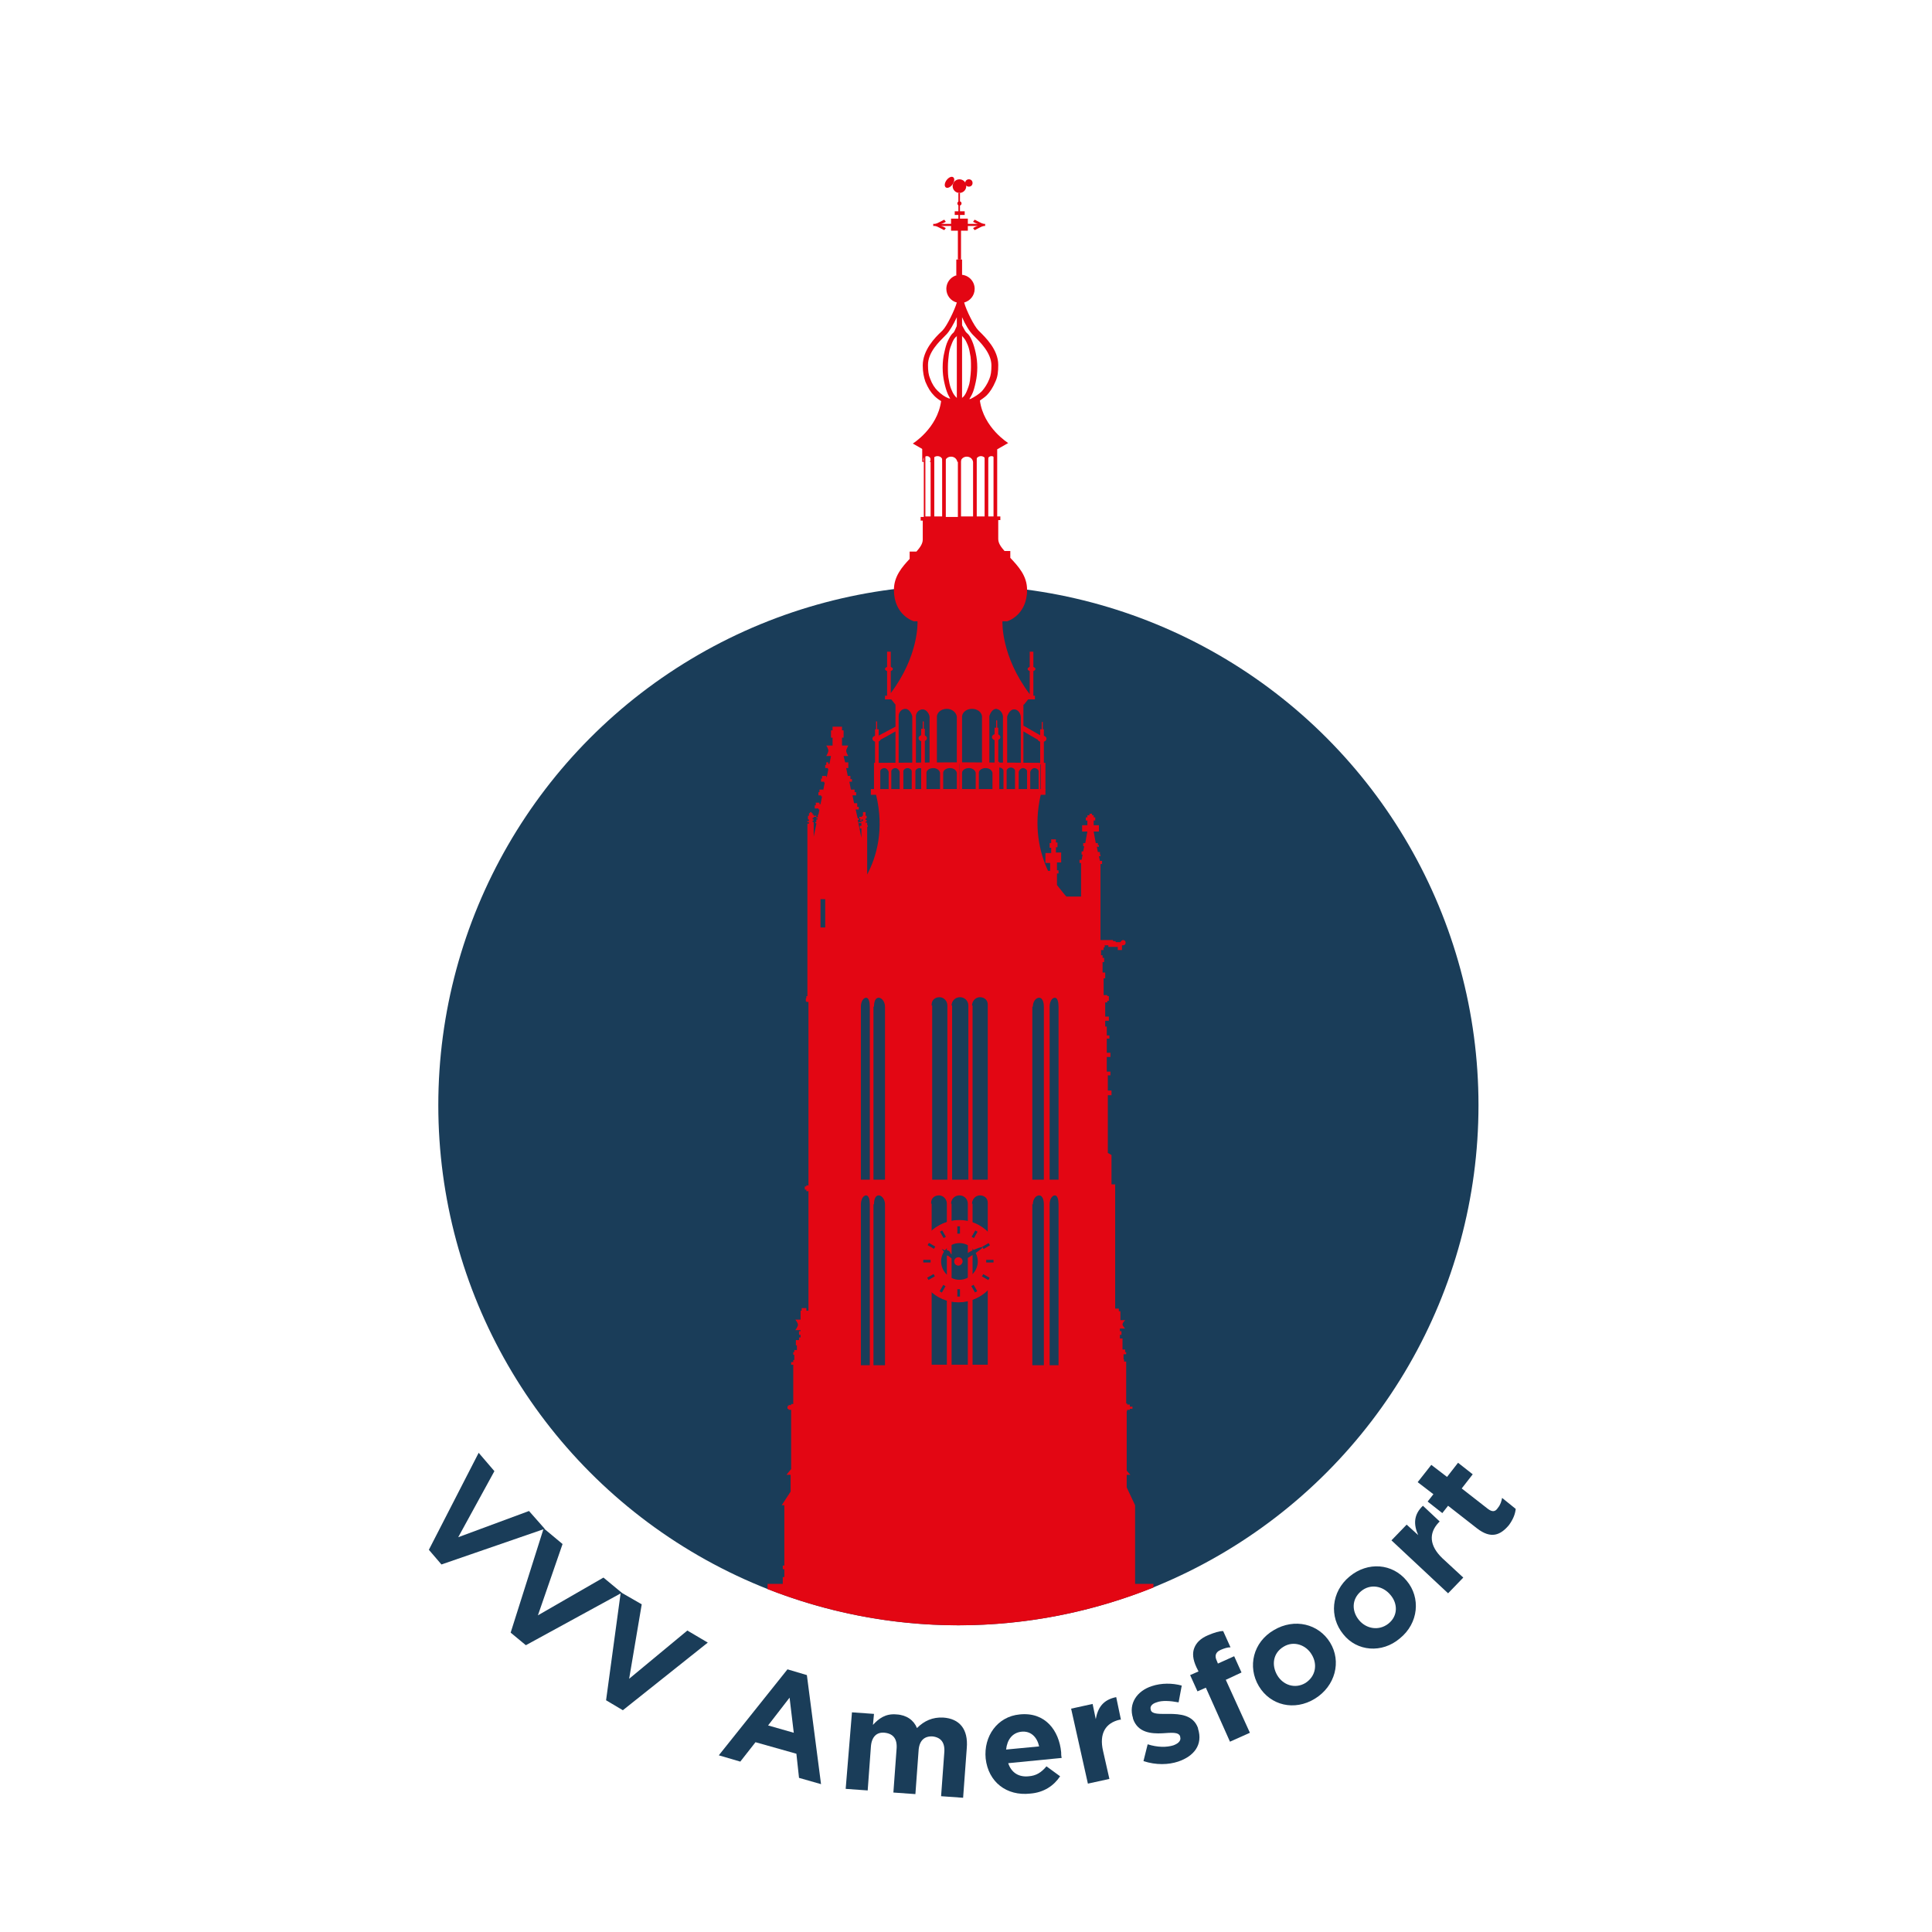 <?xml version="1.0" encoding="utf-8"?>
<!-- Generator: Adobe Illustrator 26.0.2, SVG Export Plug-In . SVG Version: 6.00 Build 0)  -->
<svg version="1.1" id="Laag_1" xmlns="http://www.w3.org/2000/svg" xmlns:xlink="http://www.w3.org/1999/xlink" x="0px" y="0px"
	 viewBox="0 0 368.5 368.5" style="enable-background:new 0 0 368.5 368.5;" xml:space="preserve">
<style type="text/css">
	.st0{fill:#1A3D59;}
	.st1{fill:none;stroke:#E31513;stroke-width:1.244;stroke-miterlimit:10;}
	.st2{fill:#E30613;}
</style>
<g id="Laag_1_00000020358692245340992350000017487634098292896135_">
	<circle class="st0" cx="182.8" cy="210.8" r="99.2"/>
	<g>
		<path class="st0" d="M91.3,277.1l3,3.5l-6.9,12.6l13.5-5l3,3.4l-19.7,6.8l-2.4-2.8L91.3,277.1z"/>
		<path class="st0" d="M103.7,291.5l3.6,3l-4.7,13.6l12.5-7.2l3.5,2.9l-18.3,10l-2.9-2.4L103.7,291.5z"/>
		<path class="st0" d="M118.4,303.7l4,2.3l-2.4,14.2l11.1-9.2l3.9,2.3l-16.2,12.9l-3.2-1.9L118.4,303.7z"/>
		<path class="st0" d="M150.2,318.4l3.7,1.1l2.7,20.8l-4.2-1.2l-0.5-4.6l-7.8-2.2l-2.9,3.7l-4.1-1.2L150.2,318.4z M151.4,330.5
			l-0.8-6.7l-4.1,5.3L151.4,330.5z"/>
		<path class="st0" d="M162.5,326.6l4.2,0.3l-0.2,2.1c1.1-1.2,2.4-2.2,4.5-2c1.9,0.1,3.3,1.1,3.9,2.6c1.4-1.4,3-2.1,5-2
			c3.1,0.2,4.8,2.2,4.5,5.8l-0.7,9.5l-4.2-0.3l0.6-8.2c0.2-2-0.6-3-2.2-3.2c-1.6-0.1-2.6,0.8-2.7,2.8l-0.6,8.2l-4.2-0.3l0.6-8.2
			c0.2-2-0.6-3-2.2-3.2s-2.6,0.8-2.7,2.8l-0.6,8.2l-4.2-0.3L162.5,326.6z"/>
		<path class="st0" d="M188,335.4L188,335.4c-0.4-4.2,2.2-8,6.5-8.4c4.9-0.5,7.5,3.1,7.9,7.2c0,0.3,0,0.7,0.1,1.1l-10.2,1
			c0.6,1.8,2,2.7,3.9,2.5c1.4-0.1,2.4-0.7,3.4-1.9l2.6,1.9c-1.2,1.8-3.1,3.1-5.7,3.3C192,342.6,188.5,339.9,188,335.4z M198.2,333.1
			c-0.4-1.8-1.6-3-3.4-2.8c-1.7,0.2-2.7,1.5-2.9,3.4L198.2,333.1z"/>
		<path class="st0" d="M204.3,325.9l4.1-0.9l0.6,2.9c0.4-2.2,1.4-3.7,3.9-4.2l0.9,4.3h-0.2c-2.7,0.6-4,2.6-3.2,6l1.2,5.3l-4.1,0.9
			L204.3,325.9z"/>
		<path class="st0" d="M218.1,335.9l0.8-3.2c1.9,0.6,3.6,0.6,4.9,0.2c1.1-0.4,1.5-1,1.3-1.6v-0.1c-0.3-0.9-1.7-0.7-3.4-0.6
			c-2.1,0.1-4.7-0.1-5.6-2.8v-0.1c-0.9-2.8,0.8-5.2,3.6-6.1c1.8-0.6,3.9-0.6,5.7-0.1l-0.6,3.2c-1.6-0.3-3.2-0.4-4.2,0
			c-1,0.3-1.3,0.9-1.1,1.4v0.1c0.3,0.8,1.7,0.7,3.4,0.7c2.2,0,4.7,0.2,5.6,2.7v0.1c1,3.1-0.8,5.3-3.8,6.3
			C222.9,336.6,220.5,336.7,218.1,335.9z"/>
		<path class="st0" d="M230,321.9l-1.6,0.7l-1.4-3.1l1.6-0.7l-0.4-0.8c-0.7-1.5-0.8-2.7-0.4-3.7c0.4-1,1.2-1.8,2.6-2.4
			c1.2-0.5,2.1-0.8,2.9-0.8l1.4,3.1c-0.6,0-1.2,0.2-1.9,0.5c-0.9,0.4-1.2,1.1-0.7,2.1l0.2,0.5l3.1-1.4l1.4,3.1l-3,1.4l4.6,10.1
			l-3.8,1.7L230,321.9z"/>
		<path class="st0" d="M240.1,321.6L240.1,321.6c-2.2-3.7-1.1-8.4,2.9-10.7c3.9-2.3,8.5-1.2,10.7,2.4l0,0c2.2,3.6,1,8.3-2.9,10.7
			C246.9,326.4,242.3,325.3,240.1,321.6z M250.2,315.6L250.2,315.6c-1.1-1.9-3.5-2.7-5.4-1.5c-2,1.2-2.3,3.5-1.2,5.4l0,0
			c1.1,1.9,3.4,2.7,5.4,1.5C251,319.7,251.3,317.4,250.2,315.6z"/>
		<path class="st0" d="M256.2,311.7L256.2,311.7c-2.7-3.3-2.3-8.1,1.2-11s8.2-2.5,10.9,0.8l0,0c2.7,3.2,2.3,8.1-1.3,11
			C263.6,315.4,258.8,315,256.2,311.7z M265.2,304.2L265.2,304.2c-1.4-1.7-3.8-2.2-5.6-0.7c-1.8,1.5-1.8,3.8-0.4,5.5l0,0
			c1.4,1.7,3.8,2.1,5.6,0.7C266.7,308.2,266.6,305.8,265.2,304.2z"/>
		<path class="st0" d="M265.4,293.8l2.9-3l2.2,2c-0.9-2-0.9-3.9,0.9-5.6l3.2,3l-0.2,0.2c-1.9,2-1.8,4.4,0.7,6.8l4,3.7l-2.9,3
			L265.4,293.8z"/>
		<path class="st0" d="M281.7,291.5l-5.5-4.3l-1.1,1.4l-2.8-2.2l1.1-1.4l-3-2.3l2.6-3.3l3,2.3l2.1-2.7l2.8,2.2l-2.1,2.7l5,3.9
			c0.8,0.6,1.4,0.6,1.9-0.2c0.5-0.6,0.7-1.3,0.8-1.9l2.6,2.1c-0.1,1-0.5,2-1.3,3.1C286.2,292.8,284.4,293.6,281.7,291.5z"/>
	</g>
</g>
<g id="Toren_2">
	<g>
		<rect x="182.4" y="49.5" class="st2" width="1.1" height="3"/>
		<rect x="182.7" y="43.8" class="st2" width="0.6" height="5.7"/>
		<rect x="181.4" y="41.7" class="st2" width="3.2" height="2.3"/>
		<rect x="182.1" y="40.3" class="st2" width="1.9" height="0.7"/>
		<circle class="st2" cx="183" cy="35.5" r="1.3"/>
		<circle class="st2" cx="184.8" cy="34.9" r="0.7"/>
		
			<ellipse transform="matrix(0.591 -0.806 0.806 0.591 46.047 160.315)" class="st2" cx="181.2" cy="34.7" rx="1.2" ry="0.7"/>
		<circle class="st2" cx="183" cy="38.8" r="0.4"/>
		<rect x="182.8" y="36.8" class="st2" width="0.3" height="5.2"/>
		<rect x="178" y="42.7" class="st2" width="9.9" height="0.4"/>
		<path class="st2" d="M183,63.2c0.2,0.4,0.4,0.7,0.6,1c0.3,0.3,0.6,0.7,0.8,1.2c0.3,0.6,0.5,1.3,0.6,2c0.2,0.8,0.2,1.7,0.2,2.6
			s-0.1,1.8-0.2,2.6c-0.1,0.8-0.4,1.5-0.6,2c-0.2,0.5-0.5,1-0.8,1.2c-0.2,0.2-0.4,0.3-0.6,0.3s-0.4-0.1-0.6-0.3
			c-0.3-0.3-0.6-0.7-0.8-1.2c-0.3-0.6-0.5-1.3-0.6-2c-0.2-0.8-0.2-1.7-0.2-2.6s0.1-1.8,0.2-2.6c0.1-0.8,0.4-1.5,0.6-2
			c0.2-0.5,0.5-1,0.8-1.2S182.8,63.6,183,63.2 M183,61.5c-0.4,0-0.8,1.7-1.2,2s-0.7,0.9-1,1.5s-0.5,1.4-0.7,2.3
			c-0.2,0.8-0.3,1.8-0.3,2.8s0.1,1.9,0.3,2.8s0.4,1.6,0.7,2.3c0.3,0.6,0.6,1.2,1,1.5c0.4,0.4,0.8,0.6,1.3,0.6c0.4,0,0.9-0.2,1.3-0.6
			c0.4-0.4,0.7-0.9,1-1.5s0.5-1.4,0.7-2.3s0.3-1.8,0.3-2.8s-0.1-1.9-0.3-2.8s-0.4-1.6-0.7-2.3s-0.6-1.2-1-1.5
			C183.9,63.1,183.4,61.5,183,61.5L183,61.5z"/>
		<path class="st2" d="M175.9,85.3v2.8h0.4c-0.1-0.1-0.2-0.3-0.2-0.4c0-0.4,0.3-0.7,0.7-0.7s0.7,0.3,0.7,0.7c0,0.2-0.1,0.3-0.2,0.4
			h0.5V88c0-0.5,0.4-1,1-1s1,0.4,1,1c0,0.1,0,0.1,0,0.1h0.4c0.1-0.6,0.6-1,1.2-1c0.6,0,1.1,0.4,1.2,1h0.6c0.1-0.6,0.6-1,1.2-1
			c0.6,0,1.1,0.4,1.2,1h0.5V88c0-0.5,0.4-1,1-1c0.5,0,1,0.4,1,1c0,0.1,0,0.1,0,0.1h0.3c-0.1-0.1,0-0.3,0-0.4c0-0.4,0.3-0.7,0.7-0.7
			s0.7,0.3,0.7,0.7c0,0.2-0.1,0.3-0.2,0.4h0.3v-2.8H175.9z"/>
		<path class="st2" d="M187.4,43c-0.4,0-1.5-0.5-1.8-0.7l0.3-0.4c0.6,0.3,1.5,0.8,1.7,0.8L187.4,43z"/>
		<path class="st2" d="M187.4,42.8c-0.4,0-1.5,0.5-1.8,0.7l0.3,0.4c0.6-0.3,1.5-0.8,1.7-0.8L187.4,42.8z"/>
		<path class="st2" d="M178.6,43c0.4,0,1.5-0.5,1.8-0.7l-0.3-0.4c-0.6,0.3-1.5,0.8-1.7,0.8L178.6,43z"/>
		<path class="st2" d="M178.6,42.8c0.4,0,1.5,0.5,1.8,0.7l-0.3,0.4c-0.6-0.3-1.5-0.8-1.7-0.8L178.6,42.8z"/>
		<rect x="166.9" y="139.1" class="st2" width="0.7" height="6.7"/>
		<rect x="166.7" y="145.5" class="st2" width="0.9" height="5.2"/>
		<rect x="167.1" y="137.6" class="st2" width="0.2" height="1.9"/>
		<ellipse class="st2" cx="167.2" cy="140.9" rx="0.8" ry="0.6"/>
		<rect x="198.7" y="137.7" class="st2" width="0.2" height="1.9"/>
		<ellipse class="st2" cx="198.8" cy="140.9" rx="0.8" ry="0.6"/>
		<path class="st2" d="M167.6,145.5v5.1l15.4-0.1v-5.1L167.6,145.5z M167.9,150.6v-3.5l0,0c0-0.3,0.4-0.6,0.8-0.6
			c0.4,0,0.8,0.5,0.8,0.8v3.3H167.9z M170,150.6v-3.5l0,0c0-0.3,0.4-0.6,0.8-0.6c0.4,0,0.8,0.5,0.8,0.8v3.3H170z M172.3,150.6v-3.5
			l0,0c0-0.3,0.4-0.6,0.8-0.6s0.8,0.3,0.8,0.6v3.6h-1.6V150.6z M174.6,150.6v-3.5l0,0c0-0.3,0.4-0.6,0.8-0.6c0.4,0,0.8,0.3,0.8,0.6
			v3.6h-1.6V150.6z M176.7,150.6v-3.2l0,0c0-0.5,0.6-0.9,1.3-0.9s1.2,0.4,1.3,0.9v3.2H176.7z M179.9,150.6v-3.2l0,0
			c0-0.5,0.6-0.9,1.3-0.9s1.2,0.4,1.3,0.9v3.2H179.9z"/>
		<rect x="198.4" y="139.1" class="st2" width="0.7" height="6.7"/>
		<rect x="198.5" y="145.5" class="st2" width="0.9" height="5.2"/>
		<ellipse class="st2" cx="198.7" cy="140.9" rx="0.8" ry="0.6"/>
		<rect x="190" y="137.4" class="st2" width="0.2" height="1.9"/>
		<rect x="189.7" y="138.8" class="st2" width="0.7" height="6.7"/>
		<rect x="189.7" y="145.3" class="st2" width="0.9" height="5.2"/>
		<ellipse class="st2" cx="190" cy="140.6" rx="0.8" ry="0.6"/>
		<rect x="176" y="137.6" class="st2" width="0.2" height="1.9"/>
		<rect x="175.7" y="139" class="st2" width="0.7" height="6.7"/>
		<rect x="175.7" y="145.5" class="st2" width="0.9" height="5.2"/>
		<ellipse class="st2" cx="176" cy="140.8" rx="0.8" ry="0.6"/>
		<path class="st2" d="M183,145.4v5.1l15.4,0.1v-5.1L183,145.4z M196.5,150.6v-3.3c0-0.3,0.4-0.8,0.8-0.8s0.8,0.3,0.8,0.6l0,0v3.6
			h-1.6V150.6z M194.3,150.6v-3.3c0-0.3,0.4-0.8,0.8-0.8s0.8,0.3,0.8,0.6l0,0v3.6h-1.6V150.6z M192,150.6V147c0-0.3,0.4-0.6,0.8-0.6
			s0.8,0.3,0.8,0.6l0,0v3.6H192z M189.8,150.6V147c0-0.3,0.4-0.6,0.8-0.6s0.8,0.3,0.8,0.6l0,0v3.6H189.8z M186.7,150.6v-3.2
			c0-0.5,0.6-0.9,1.3-0.9s1.2,0.4,1.3,0.9l0,0v3.2H186.7z M183.5,150.6v-3.2c0-0.5,0.6-0.9,1.3-0.9s1.2,0.4,1.3,0.9l0,0v3.2H183.5z"
			/>
		<path class="st2" d="M183,232.7c-4.3,0-7.8,3.5-7.8,7.8s3.5,7.8,7.8,7.8s7.8-3.5,7.8-7.8C190.8,236.3,187.3,232.7,183,232.7z
			 M183,244.1c-1.9,0-3.5-1.6-3.5-3.5s1.6-3.5,3.5-3.5s3.5,1.6,3.5,3.5S184.9,244.1,183,244.1z"/>
		<g>
			<path class="st2" d="M170.8,138.6c-1.1,0.6-3,1.6-3.2,1.7l0.2,0.4v0.4c0.1,0,0.2,0,3-1.6v6.2h24.4v-6.2c2.9,1.7,2.9,1.7,3.1,1.7
				v-0.5l0.2-0.4c-0.2-0.1-2.1-1.2-3.3-1.9v-4h0.1l0.8-1h1.3v-0.7h-0.3V128c0.2-0.1,0.4-0.2,0.4-0.4s-0.2-0.3-0.4-0.4v-2.9h-0.7v2.9
				c-0.2,0.1-0.4,0.2-0.4,0.4s0.2,0.3,0.4,0.4v4.4c-5.5-7.3-5.2-13.7-5.2-13.9h0.9c0,0,3.8-1.1,3.8-6c0-2.7-1.7-4.5-3.2-6.1v-1.3
				h-1.1c-0.7-0.8-1.2-1.5-1.2-2.3v-3.6h0.4v-0.7h-0.6V85.7l0,0l2.1-1.2c0,0-4.7-2.9-5.4-8.1c0.4-0.3,0.9-0.6,1.3-1
				c0.6-0.6,1.2-1.5,1.7-2.7c0.4-0.9,0.5-1.8,0.5-3.1c0-2.9-2.4-5.2-3.6-6.4l-0.2-0.2c-0.8-0.8-2.3-3.8-2.7-5.3c1.1-0.3,2-1.3,2-2.6
				c0-1.5-1.2-2.7-2.7-2.7s-2.7,1.2-2.7,2.7c0,1.2,0.8,2.3,2,2.6c-0.4,1.4-1.9,4.5-2.7,5.3l-0.2,0.2c-1.3,1.2-3.6,3.6-3.6,6.5
				c0,1.3,0.2,2.2,0.5,3.1c0.5,1.2,1,2,1.7,2.7c0.4,0.4,0.8,0.7,1.3,1c-0.7,5.2-5.4,8.1-5.4,8.1l2.1,1.2l0,0v12.8h-0.6v0.7h0.4v3.6
				c0,0.8-0.5,1.5-1.2,2.3h-1.3v1.4c-1.4,1.5-3,3.3-3,5.9c0,4.9,3.8,6,3.8,6h0.7c0,0.2,0.3,6.5-5.1,13.7V128
				c0.2-0.1,0.4-0.2,0.4-0.4s-0.2-0.3-0.4-0.4v-2.9h-0.7v2.9c-0.2,0.1-0.4,0.2-0.4,0.4s0.2,0.3,0.4,0.4v4.7h-0.4v0.7h1.2l0.8,1
				V138.6L170.8,138.6z M187.3,145.6h-3.8v-8.9l0,0l0,0v-0.1l0,0c0.1-0.8,0.9-1.4,1.9-1.4s1.8,0.6,1.9,1.4l0,0L187.3,145.6
				L187.3,145.6z M192.1,137.1v-0.4l0,0c0.2-0.7,0.7-1.4,1.3-1.4c0.7,0,1.2,0.6,1.3,1.4l0,0v9h-2.6V137.1L192.1,137.1L192.1,137.1z
				 M191.3,136.6L191.3,136.6v9h-2.6v-9l0,0c0.2-0.7,0.7-1.4,1.3-1.4C190.7,135.3,191.2,135.9,191.3,136.6z M188.5,85.7h1v12.8h-1
				V85.7z M187.8,85.7v12.8h-1.5V85.7H187.8z M183.5,60.5c0.6,1.4,1.4,2.7,2.1,3.4l0.2,0.2c1.1,1.1,3.3,3.2,3.3,5.6
				c0,1.1-0.1,1.9-0.4,2.6c-0.4,1-0.9,1.7-1.4,2.3c-0.6,0.6-1.4,1.1-2.2,1.5c0,0,0,0-0.1,0h-1.5L183.5,60.5L183.5,60.5z M183.3,85.7
				h2.3v12.8h-2.3V85.7z M182.5,136.7v8.9h-3.8v-9l0,0c0.1-0.8,0.9-1.4,1.9-1.4S182.4,135.9,182.5,136.7L182.5,136.7L182.5,136.7
				L182.5,136.7L182.5,136.7z M182.7,98.6h-2.3V85.7h2.3V98.6z M178.8,74.5c-0.5-0.5-1-1.2-1.4-2.3c-0.3-0.7-0.4-1.5-0.4-2.6
				c0-2.4,2.1-4.4,3.3-5.6l0.2-0.2c0.6-0.6,1.4-2,2-3.3V76h-1.4c0,0,0,0-0.1,0C180.2,75.7,179.5,75.2,178.8,74.5z M178.2,85.7h1.5
				v12.8h-1.5V85.7z M176.5,85.7h1v12.8h-1V85.7z M176,135.3c0.6,0,1.2,0.7,1.3,1.4l0,0v0.4l0,0l0,0v8.5h-2.6v-9l0,0
				C174.7,135.9,175.3,135.3,176,135.3z M171.4,136.6L171.4,136.6c0-0.8,0.6-1.4,1.3-1.4c0.6,0,1.1,0.7,1.3,1.4l0,0v0.4l0,0l0,0v8.5
				h-2.6V136.6z"/>
			<path class="st2" d="M216.5,302.3v-15.2l0,0l0,0l0,0l0,0l-1.6-3.4v-2.4h0.7l-0.7-0.8v-11.4h0.1v-0.2h0.5v-0.2h0.5v-0.4h-0.5v-0.4
				H215v-0.2h-0.2v-7.5l0,0v-0.5h-0.4v-0.4h-0.1v-1h0.2l0,0h0.3v-0.4h-0.3l0,0h0.1v-0.5h-0.3l0,0h-0.2v-2.1h-0.5v-0.7h0.3v-0.7h-0.3
				v-0.5h1c0,0-0.5-0.5-0.5-0.8s0.5-0.8,0.5-0.8h-0.9v-1.7h-0.3v-0.5h-0.7v-23.7H212v-5.6l-0.7-0.4v-11h0.7V208h-0.7v-2.9h0.5v-0.7
				h-0.7v-2.8h0.7v-0.8h-0.7v-2.7h0.5v-0.6h-0.5v-1.7h-0.3v-1.1h0.7v-0.8h-0.7v-2.7h0.4v-0.3h0.3V190h-0.3v-0.2h-0.7v-3.2h0.3v-1.1
				h-0.5v-2h0.3v-0.8h-0.3v-0.5H210v-1h0.5v-0.5h0.2v-0.4h0.7v0.3h1.5l0,0h0.3v0.6h0.8v-0.9c0.1,0,0.1,0,0.2,0
				c0.3,0,0.5-0.2,0.5-0.5s-0.2-0.5-0.5-0.5c-0.2,0-0.4,0.2-0.5,0.4h-0.9v-0.2h-0.5v-0.2h-2.4v-6.9l0,0v-1.1l0,0v-6.5h0.3v-0.6h-0.4
				l-0.2-0.9h0.3V163h-0.1v-0.5h-0.4l-0.2-1h0.4v-0.3h-0.2v-0.4H209l-0.4-2.2h1v-1.2h-1v-0.9h0.3v-0.6h-0.3v-0.4h-0.3v-0.3h-0.5v0.3
				h-0.4v0.4h-0.3v0.6h0.3v0.9h-1v1.2h1l-0.4,2.2h-0.4v0.6h0.2l-0.2,1h-0.3v0.6h0.2l-0.2,1h-0.4v0.6h0.3v6.4h-2.8
				c-0.4-0.4-1-1.2-1.8-2.2v-2.2h0.3V166h-0.3v-1.5h0.8v-1.9h-1v-1h0.3v-0.9h-0.3v-0.6h-0.9v0.7h-0.3v0.9h0.3v1h-1.1v1.9h0.9v1.5
				h-0.4c-1.6-3.4-2.8-8.4-1.4-14.5h0.9v-1.1h-9.1v-0.6h-0.9v0.6h-6.6l0,0h-16.7v1.1h1c1.6,6.6,0.1,11.8-1.7,15.2v-5.2l0,0v-3.9h0.1
				v-0.3h-0.1v-0.5h-0.3v-0.2h0.2v-0.3h-0.2v-0.3h0.2v-0.5h-0.2v-0.7h-0.5v0.7h-0.2v0.2h-0.5v0.3h0.2v0.5h0.2v-0.3h0.3v0.3h-0.3v0.2
				h-0.5v0.2h0.5v0.5H164v0.5h0.3v1.8l-0.7-3.4h0.2v-0.3h-0.2l-0.4-1.7h0.6v-0.5h-0.3v-0.7h-0.6l-0.3-1.5h0.7v-0.6H163v-0.5h-0.7
				l-0.3-1.5h0.5v-0.5h-0.3V148h-0.5l-0.3-1.5h0.4v-1.1h-0.6l-0.3-1.2h0.9c0,0-0.4-0.6-0.4-1c0-0.3,0.4-1,0.4-1h-1.1h-0.1v-1.5h0.3
				v-1.4h-0.3v-0.7h-0.7h-0.3h0.2h-0.7h-0.3v0.7h-0.3v1.4h0.3v1.5h-0.1h-1.1c0,0,0.4,0.6,0.4,1c0,0.3-0.4,1-0.4,1h0.9l-0.3,1.5H158
				v-0.3h-0.4v0.5h-0.2v0.6h0.5v0.2h0.1l-0.3,1.5h-0.1V148h-0.8v0.5h-0.2v0.6h0.6v0.2h0.1l-0.3,1.5l0,0v-0.2h-0.7v0.5h-0.2v0.6h0.5
				v0.2h0.2l-0.3,1.5h-0.2v-0.3h-0.7v0.5h-0.2v0.6h0.7v0.2h0.2l-0.2,1H156v0.5h-0.3v0.2h0.3l0,0l-0.1,0.2h-0.2v0.5h-0.2v0.2h0.2v0.2
				l0,0l-0.5,2.4v-2.8H155v-0.3h0.2v-0.2H155V156h0.2v-0.2h0.5v-0.2h-0.5v-0.2H155v-0.3h-0.2v-0.2h-0.3v0.2h-0.2v0.5h-0.2v0.7h0.2
				v0.3H154v0.2h0.3v0.3H154V190h-0.2v0.4h-0.1v0.6h0.1v0.1h0.4v35h-0.4v0.2h-0.3v0.6h0.3v0.3h0.4V250h-0.4v-0.5h-0.9v0.5h-0.2v1.7
				h-1c0,0,0.5,0.6,0.5,1c0,0.3-0.5,1-0.5,1h1v0.2h-0.3v0.7h0.3v0.5h-0.3v0.5h-0.6v1h0.2v0.9h-0.5v0.4h-0.2v0.5h0.2v1h-0.2v0.4h-0.4
				v0.5h0.4v7.5h-0.4v0.2h-0.5v0.2h-0.2v0.5h0.2v0.2h0.5v11.3l-0.9,1.1h0.8v3.2l0,0l-1.7,2.6h1.7l0,0h-1.2v11.5h-0.3v0.7h0.3v1.5
				h-0.3v1.6h67.2V302.3z M200.2,192L200.2,192c0-1,0.5-1.7,1-1.7s0.7,0.8,0.7,1.7l0,0v33h-1.7V192z M200.2,229.7L200.2,229.7
				c0-1,0.5-1.7,1-1.7s0.7,0.8,0.7,1.7l0,0v30.7h-1.7V229.7z M164.2,192L164.2,192c0-1,0.5-1.7,1-1.7s0.7,0.8,0.7,1.7l0,0v33h-1.7
				C164.2,225,164.2,192,164.2,192z M164.2,229.7L164.2,229.7c0-1,0.5-1.7,1-1.7s0.7,0.8,0.7,1.7l0,0v30.7h-1.7
				C164.2,260.4,164.2,229.7,164.2,229.7z M197,192L197,192c0-1,0.6-1.7,1.2-1.7c0.6,0,0.9,0.8,0.9,1.7l0,0v33h-2.2v-33H197z
				 M197,229.7L197,229.7c0-1,0.6-1.7,1.2-1.7c0.6,0,0.9,0.8,0.9,1.7l0,0v30.7h-2.2v-30.7H197z M185.4,191.8L185.4,191.8
				c0-0.9,0.7-1.6,1.5-1.6s1.5,0.5,1.5,1.4v0.2V225h-2.9v-33.2H185.4z M185.4,229.6L185.4,229.6c0-0.9,0.7-1.6,1.5-1.6
				s1.5,0.5,1.5,1.4v0.2v30.7h-2.9v-30.7H185.4z M181.5,191.8L181.5,191.8c0-0.9,0.7-1.6,1.6-1.6c0.9,0,1.6,0.7,1.6,1.6l0,0V225
				h-3.1v-33.2H181.5z M181.4,229.6L181.4,229.6c0-0.9,0.7-1.6,1.6-1.6c0.9,0,1.6,0.7,1.6,1.6l0,0v30.7h-3.1v-30.7H181.4z
				 M177.7,191.8v-0.2c0-0.9,0.7-1.4,1.5-1.4s1.5,0.7,1.5,1.6l0,0V225h-2.9v-33.2H177.7z M177.6,229.6v-0.2c0-0.9,0.7-1.4,1.5-1.4
				s1.5,0.7,1.5,1.6l0,0v30.7h-2.9v-30.7H177.6z M166.7,192L166.7,192c0-1,0.3-1.7,0.9-1.7c0.6,0,1.2,0.8,1.2,1.7l0,0v33h-2.2v-33
				H166.7z M166.7,229.7L166.7,229.7c0-1,0.3-1.7,0.9-1.7c0.6,0,1.2,0.8,1.2,1.7l0,0v30.7h-2.2v-30.7H166.7z M156.5,171.5h0.9v5.4
				h-0.9V171.5z"/>
		</g>
	</g>
	<g>
		<path class="st2" d="M220,302.8v-0.7h-73.6v1c11.3,4.4,23.5,6.9,36.4,6.9C195.9,310,208.5,307.4,220,302.8z"/>
	</g>
</g>
<g id="Klok_bij_2">
	<g id="XMLID_00000070808897503628084760000004995432243042613665_">
		<g id="XMLID_00000022557666269363607390000005169091335500029359_">
			<path id="XMLID_00000150821004246318753980000008447786817854801559_" class="st2" d="M182.8,248.4c-4.3,0-7.8-3.5-7.8-7.8
				s3.5-7.8,7.8-7.8s7.8,3.5,7.8,7.8C190.6,244.9,187.1,248.4,182.8,248.4z M182.8,233.2c-4.1,0-7.4,3.3-7.4,7.4
				c0,4.1,3.3,7.4,7.4,7.4c4.1,0,7.4-3.3,7.4-7.4C190.2,236.5,186.9,233.2,182.8,233.2z"/>
		</g>
		<g id="XMLID_00000001647701552293245260000001259180251841173666_">
			<path id="XMLID_00000114073147785804853250000016816376436609141400_" class="st2" d="M183.1,240.6c0-0.1-0.1-0.3-0.3-0.3
				c-0.1,0-0.3,0.1-0.3,0.3s0.1,0.3,0.3,0.3C182.9,240.8,183.1,240.7,183.1,240.6z"/>
		</g>
		<g id="XMLID_00000124874544036085654900000010319151977412874132_">
			<g id="XMLID_00000036232968407500475180000014072175493089050255_">
				
					<rect id="XMLID_00000152970339072334709140000014759822788834788484_" x="182.6" y="233.9" class="st0" width="0.5" height="1.4"/>
				
					<rect id="XMLID_00000103233476825494180400000012486861988238915502_" x="182.6" y="245.9" class="st0" width="0.5" height="1.4"/>
			</g>
			<g id="XMLID_00000146468942450914035630000005937278231978531984_">
				
					<rect id="XMLID_00000096740140153971078710000006701024615500961671_" x="179.6" y="234.7" transform="matrix(0.866 -0.5 0.5 0.866 -93.604 121.481)" class="st0" width="0.5" height="1.4"/>
				
					<rect id="XMLID_00000013906948401828172410000009534289553357715866_" x="185.6" y="245.1" transform="matrix(0.866 -0.5 0.5 0.866 -98.016 125.849)" class="st0" width="0.5" height="1.4"/>
			</g>
			<g id="XMLID_00000134227661896089853350000010306804396537528710_">
				
					<rect id="XMLID_00000043456820187877753820000001998537824643822248_" x="177.4" y="236.9" transform="matrix(0.5 -0.866 0.866 0.5 -116.928 272.675)" class="st0" width="0.5" height="1.4"/>
				
					<rect id="XMLID_00000067203694590215577250000009728136988338259349_" x="187.8" y="242.9" transform="matrix(0.5 -0.866 0.866 0.5 -116.962 284.64)" class="st0" width="0.5" height="1.4"/>
			</g>
			<g id="XMLID_00000147189091129532482530000016625578888495316396_">
				
					<rect id="XMLID_00000119117934245550239140000001953218435063390850_" x="176.1" y="240.3" class="st0" width="1.4" height="0.5"/>
				
					<rect id="XMLID_00000072971861076638199250000011826606951667848846_" x="188.1" y="240.3" class="st0" width="1.4" height="0.5"/>
			</g>
			<g id="XMLID_00000088105319067450678830000009149961962538718337_">
				
					<rect id="XMLID_00000068663637948248866760000011567844765263538569_" x="176.9" y="243.3" transform="matrix(0.866 -0.5 0.5 0.866 -97.997 121.454)" class="st0" width="1.4" height="0.5"/>
				
					<rect id="XMLID_00000013163520618511034270000001979389376065483905_" x="187.4" y="237.4" transform="matrix(0.866 -0.5 0.5 0.866 -93.635 125.907)" class="st0" width="1.4" height="0.5"/>
			</g>
			<g id="XMLID_00000135686733468577450180000013855007684129437885_">
				
					<rect id="XMLID_00000145053761628663472790000013224126838951227058_" x="179.1" y="245.5" transform="matrix(0.5 -0.866 0.866 0.5 -122.94 278.637)" class="st0" width="1.4" height="0.5"/>
				
					<rect id="XMLID_00000138546937519170664770000008207929101629182106_" x="185.2" y="235.2" transform="matrix(0.5 -0.866 0.866 0.5 -110.961 278.684)" class="st0" width="1.4" height="0.5"/>
			</g>
		</g>
	</g>
	<path id="XMLID_00000103257643705379646680000006659021544518305444_" class="st0" d="M185.3,239.5c0.7-0.4,1.2-0.8,1.6-1.1
		c0.4-0.3,0.6-0.6,0.6-0.6s-0.3,0.1-0.8,0.2c-0.5,0.2-1.1,0.4-1.8,0.8c-0.7,0.4-1.7,1.1-2.1,1.4c-0.4,0.3-0.2,0.2-0.1,0.3
		c0.1,0.1-0.1,0.3,0.3,0.1C183.6,240.5,184.7,239.9,185.3,239.5z"/>
	<path id="XMLID_00000100371023590599088330000018084018142242924222_" class="st0" d="M181,238.6c-0.2-0.2-0.9-0.1-0.9-0.1
		s0.1,0.8,0.4,0.9c0.2,0.2,0.5,0.1,0.7-0.1S181.2,238.7,181,238.6z"/>
	<path id="XMLID_00000065756321752867719750000016741953474027658630_" class="st0" d="M181.2,239.8c0.8,0.6,1.6,0.8,1.6,0.8
		s-0.4-0.7-1.2-1.3s-2-1.1-2-1.1S180.4,239.2,181.2,239.8z"/>
	<path id="XMLID_00000097466367395856230040000018411565150539150232_" class="st2" d="M183.6,240.6c0-0.5-0.4-0.8-0.8-0.8
		c-0.5,0-0.8,0.4-0.8,0.8c0,0.5,0.4,0.8,0.8,0.8C183.2,241.4,183.6,241,183.6,240.6z"/>
</g>
</svg>
